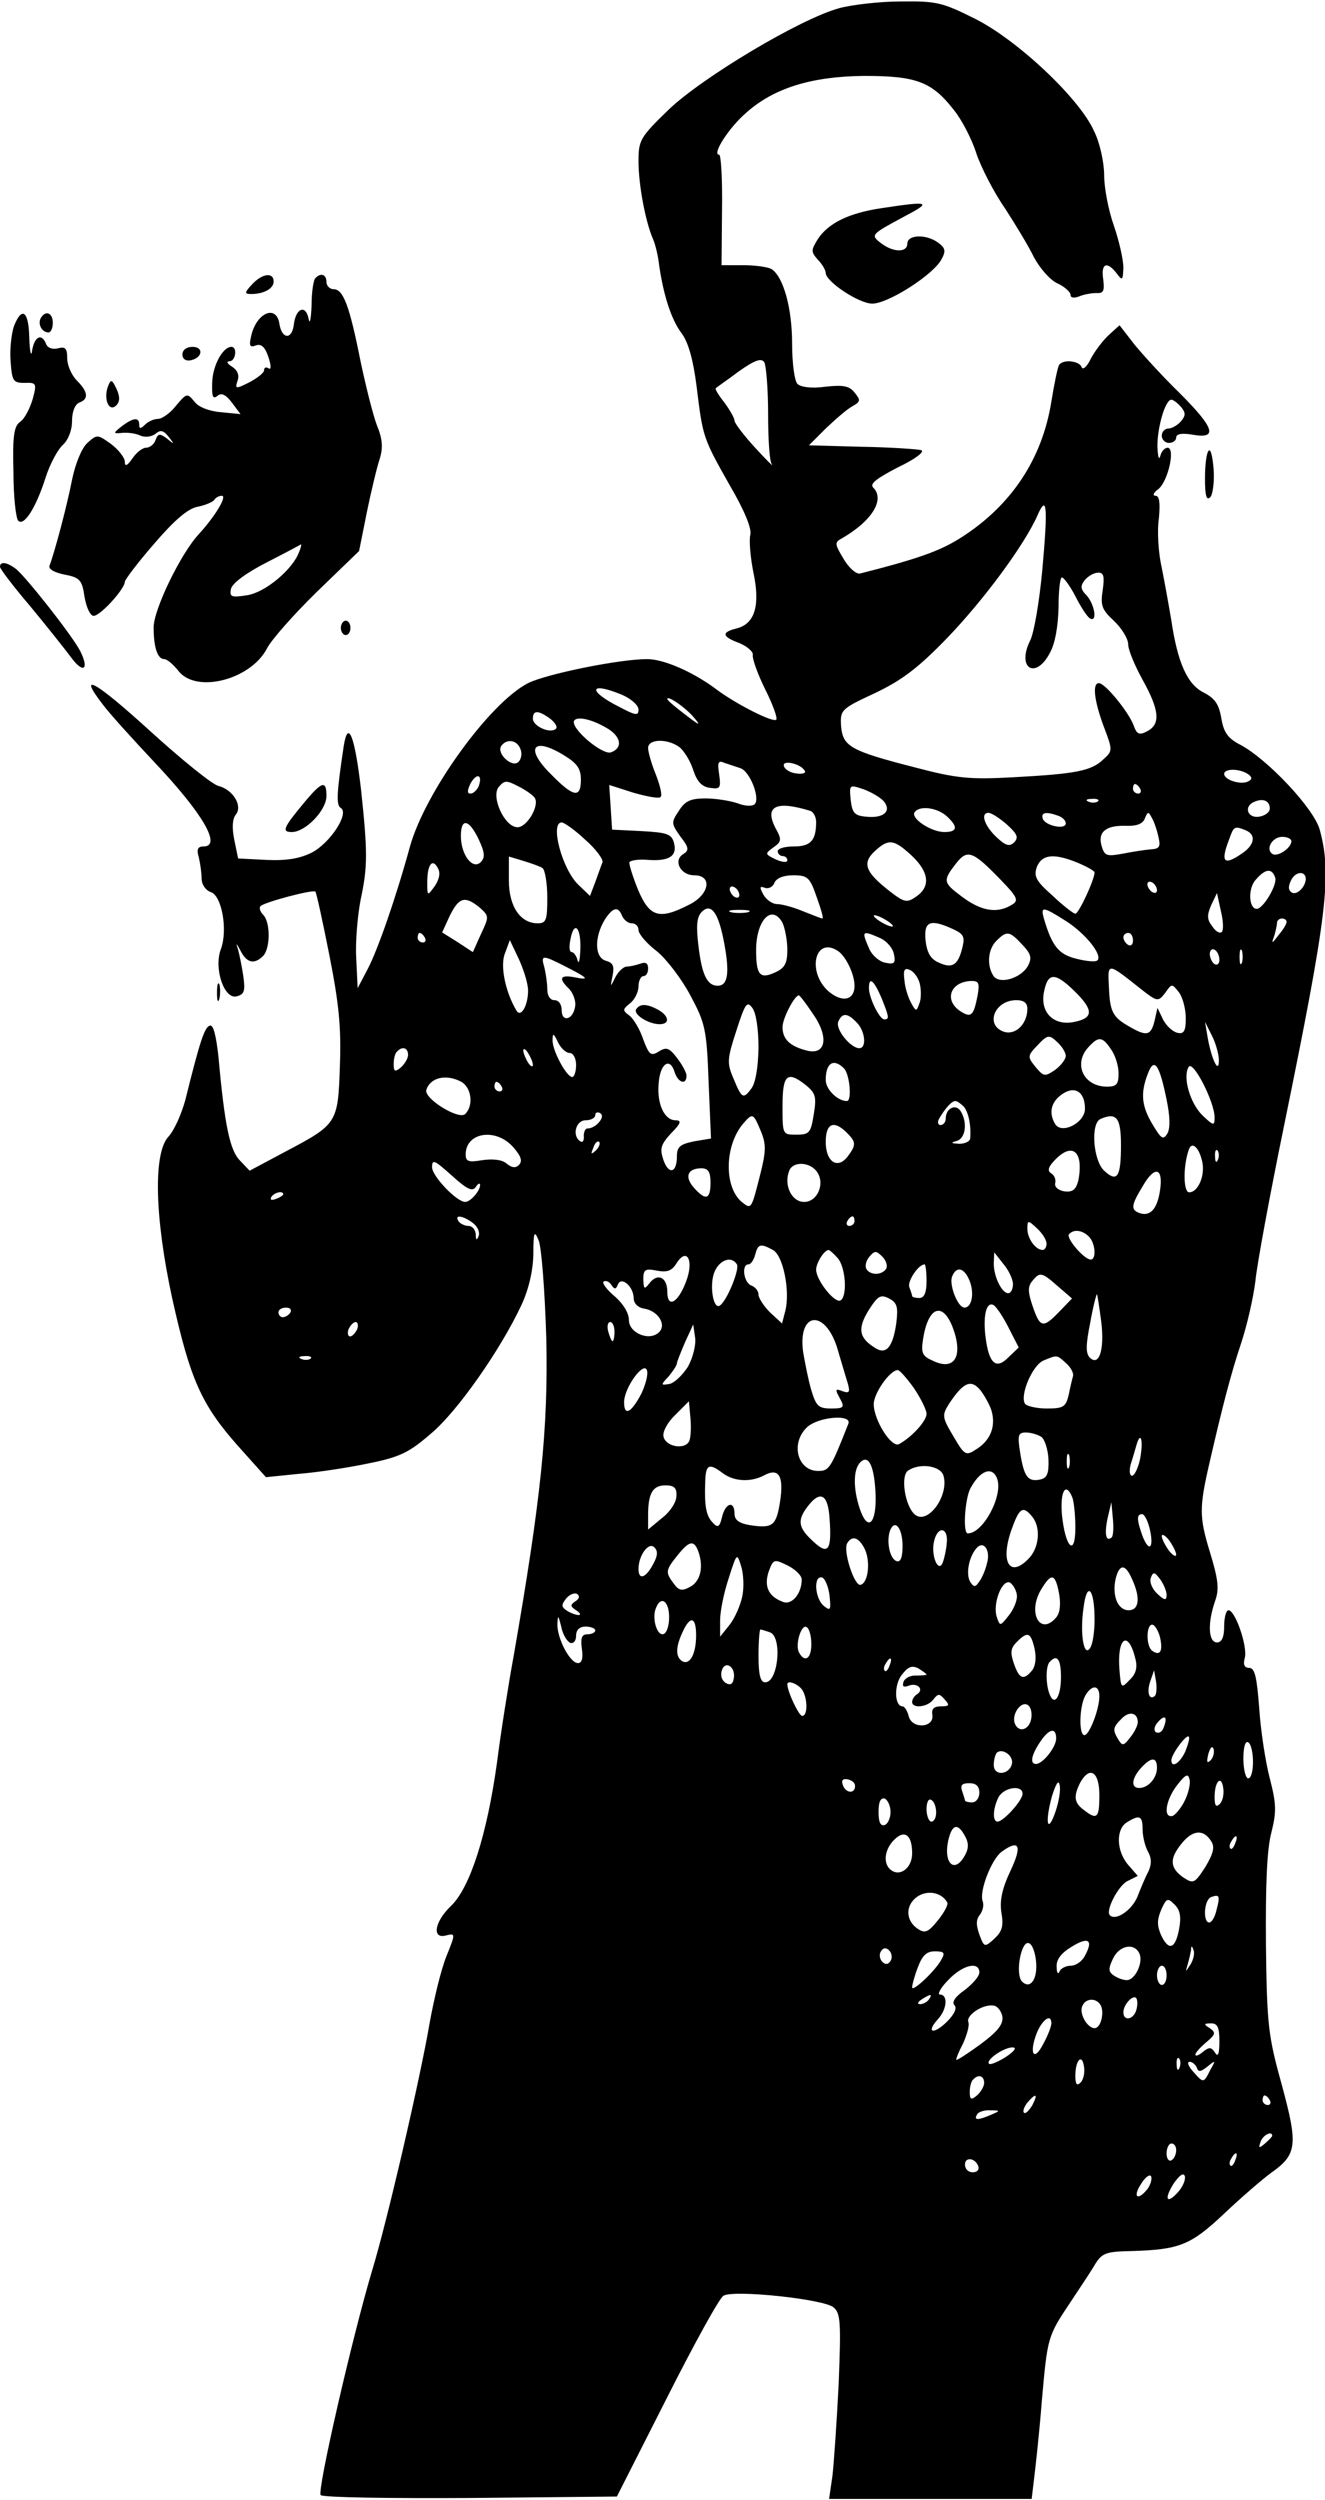 <?xml version="1.0" encoding="UTF-8" standalone="yes"?>
<svg version="1.0" xmlns="http://www.w3.org/2000/svg" width="72.93mm" height="137.514mm" viewBox="0 0 276 520" preserveAspectRatio="xMidYMid meet">
  <g transform="translate(0,520) scale(0.1,-0.1)" fill="#000000" stroke="none">
    <path d="M1748 5185 c-81 -22 -285 -144 -355 -211 -60 -58 -63 -64 -63 -108 0
-47 14 -124 30 -161 5 -11 11 -36 13 -55 9 -62 25 -113 47 -142 14 -19 24 -55
31 -110 13 -106 13 -107 69 -206 31 -53 46 -90 43 -103 -3 -11 0 -46 6 -77 15
-69 4 -108 -34 -118 -33 -8 -32 -17 6 -31 16 -7 29 -18 27 -25 -1 -7 10 -39
26 -71 16 -32 26 -60 23 -63 -6 -7 -81 31 -122 61 -50 38 -112 65 -147 65 -58
0 -210 -31 -248 -50 -80 -41 -214 -226 -246 -340 -29 -106 -67 -215 -88 -255
l-21 -40 -3 63 c-2 34 3 88 9 120 15 70 15 99 1 231 -13 111 -27 147 -36 90
-15 -100 -16 -123 -6 -129 18 -11 -22 -73 -61 -93 -24 -12 -52 -17 -94 -15
l-59 3 -8 39 c-5 25 -4 43 3 52 15 18 -5 52 -36 60 -13 3 -77 55 -142 114
-113 103 -153 126 -100 57 13 -18 62 -72 109 -122 102 -108 140 -175 102 -175
-12 0 -15 -6 -10 -22 3 -13 6 -33 6 -45 0 -12 8 -24 19 -28 23 -7 36 -79 21
-119 -15 -40 7 -105 33 -98 16 4 18 11 14 41 -3 20 -8 45 -11 56 -5 15 -4 15
5 -2 13 -26 29 -29 47 -11 15 15 16 70 0 86 -6 6 -9 15 -5 18 8 8 109 35 114
30 2 -2 15 -61 29 -132 20 -101 25 -151 22 -231 -4 -119 -5 -121 -113 -178
l-75 -40 -20 21 c-21 21 -32 72 -45 217 -5 45 -11 67 -18 64 -11 -3 -21 -34
-51 -155 -8 -29 -23 -63 -35 -76 -32 -34 -29 -168 8 -338 37 -166 60 -219 135
-304 l60 -67 69 7 c38 3 104 13 146 22 65 13 84 23 129 62 55 46 145 175 188
267 15 32 24 70 25 105 0 48 2 52 11 30 6 -14 13 -106 16 -205 4 -187 -11
-333 -68 -660 -11 -60 -27 -161 -35 -224 -21 -150 -56 -258 -95 -296 -35 -33
-41 -70 -11 -62 20 5 20 4 1 -43 -11 -27 -26 -89 -35 -139 -20 -117 -89 -415
-120 -516 -41 -137 -115 -459 -107 -467 5 -5 145 -7 313 -6 l304 3 104 205
c57 113 110 209 118 213 21 13 209 -7 229 -24 15 -12 16 -31 11 -159 -4 -80
-10 -166 -13 -192 l-7 -48 211 0 211 0 5 42 c3 24 11 96 16 160 12 136 12 136
60 208 20 30 44 66 52 80 14 22 23 25 74 26 101 3 124 12 194 78 36 34 80 72
98 85 54 38 56 58 22 183 -28 101 -31 123 -33 291 -1 125 2 198 11 233 11 44
11 60 -3 114 -9 34 -19 100 -22 146 -5 65 -9 84 -21 84 -10 0 -13 7 -9 21 6
24 -20 99 -34 99 -5 0 -9 -15 -9 -33 0 -23 -5 -34 -15 -34 -18 0 -20 40 -4 86
9 25 7 44 -11 103 -22 72 -22 92 -1 183 28 122 45 187 66 250 13 39 26 97 30
130 3 33 30 179 60 325 89 435 100 521 74 615 -12 44 -109 147 -166 177 -25
13 -34 25 -39 55 -5 29 -13 41 -36 53 -35 17 -55 63 -68 150 -5 30 -14 80 -20
110 -7 30 -10 76 -6 103 3 33 1 47 -7 47 -7 0 -4 7 6 14 20 16 36 86 19 86 -6
0 -13 -8 -15 -17 -3 -10 -5 -2 -6 18 -1 39 16 99 29 99 4 0 13 -7 20 -15 10
-12 10 -18 0 -30 -7 -8 -19 -15 -26 -15 -8 0 -14 -7 -14 -15 0 -8 7 -15 15
-15 8 0 15 5 15 11 0 8 12 10 35 6 52 -9 45 14 -27 86 -35 34 -77 80 -95 102
l-31 40 -22 -20 c-12 -11 -29 -33 -38 -50 -8 -17 -17 -24 -19 -17 -5 13 -39
17 -47 4 -3 -5 -10 -39 -16 -76 -19 -119 -83 -216 -188 -283 -44 -28 -89 -44
-211 -75 -8 -1 -23 12 -34 31 -18 30 -19 34 -4 42 63 36 91 81 66 106 -8 8 7
19 51 42 36 17 57 33 49 36 -8 2 -63 6 -124 7 l-110 3 35 35 c20 19 44 40 55
46 18 10 18 13 5 29 -11 14 -24 16 -61 12 -28 -4 -51 -1 -58 6 -6 6 -11 43
-11 84 0 73 -18 139 -43 155 -7 4 -33 8 -58 8 l-46 0 1 115 c1 63 -2 115 -6
115 -16 0 21 57 56 87 58 52 137 76 246 77 109 0 141 -12 187 -71 17 -21 38
-62 47 -91 10 -29 36 -80 59 -113 22 -34 50 -80 61 -103 12 -22 33 -47 49 -54
15 -7 27 -18 27 -24 0 -6 7 -7 18 -3 9 4 25 7 36 7 15 -1 17 5 14 29 -5 33 8
38 28 12 12 -16 13 -15 14 12 0 17 -9 56 -20 88 -11 31 -20 78 -20 104 0 27
-9 68 -21 92 -30 68 -160 190 -248 234 -68 34 -80 37 -155 36 -44 0 -102 -7
-128 -14z m-148 -845 c0 -53 3 -100 8 -105 4 -6 -12 10 -35 35 -23 25 -42 50
-43 56 0 6 -10 23 -21 38 -12 15 -20 28 -18 30 2 2 24 17 48 35 34 24 47 28
53 19 4 -7 8 -56 8 -108z m571 -326 c-6 -64 -17 -129 -25 -145 -29 -58 11 -83
41 -26 11 20 17 55 18 95 0 34 3 62 7 62 4 0 17 -18 28 -39 11 -22 24 -42 30
-46 16 -10 11 27 -6 47 -14 14 -14 20 -4 33 7 8 19 15 28 15 11 0 13 -8 9 -36
-5 -32 -2 -41 23 -64 17 -16 30 -38 30 -49 0 -12 14 -45 30 -74 35 -63 38 -92
10 -107 -17 -9 -22 -7 -29 13 -11 28 -59 87 -72 87 -14 0 -10 -36 10 -90 19
-50 19 -51 -1 -69 -25 -24 -58 -30 -188 -37 -91 -5 -118 -2 -202 20 -137 35
-152 44 -156 86 -2 34 -1 36 70 69 57 27 91 53 151 115 77 80 161 194 188 255
20 46 22 19 10 -115z m-876 -258 c19 -8 35 -22 35 -31 0 -13 -5 -13 -39 5 -68
34 -64 54 4 26z m150 -47 c16 -19 13 -18 -17 5 -21 16 -38 30 -38 33 0 8 36
-16 55 -38z m-299 -3 c10 -8 16 -17 12 -21 -11 -11 -48 5 -48 21 0 18 11 18
36 0z m122 -22 c26 -17 29 -39 5 -48 -18 -7 -86 51 -77 66 7 10 40 2 72 -18z
m-184 -41 c4 -9 2 -21 -4 -27 -13 -13 -46 17 -36 33 11 16 33 13 40 -6z m331
4 c10 -8 23 -29 29 -48 8 -24 18 -35 35 -37 21 -3 23 -1 19 28 -4 25 -2 30 11
24 9 -3 24 -8 33 -11 20 -6 42 -63 30 -75 -5 -5 -21 -4 -36 2 -15 5 -45 10
-66 10 -31 0 -43 -5 -56 -26 -16 -24 -16 -26 3 -53 18 -23 19 -29 6 -37 -21
-13 -6 -44 23 -44 39 0 32 -41 -12 -62 -61 -31 -81 -25 -105 32 -11 27 -19 53
-18 57 2 4 20 7 39 5 44 -3 61 8 54 35 -5 19 -14 22 -68 25 l-61 3 -3 47 -3
46 50 -16 c28 -8 54 -13 57 -9 4 3 -1 24 -10 47 -9 22 -16 47 -16 55 0 19 40
20 65 2z m-239 -18 c26 -16 34 -27 34 -50 0 -39 -15 -37 -62 11 -56 55 -38 80
28 39z m500 -31 c4 -5 -4 -8 -17 -6 -12 1 -24 8 -26 15 -5 14 34 6 43 -9z
m923 -7 c9 -6 10 -11 2 -15 -14 -9 -51 2 -51 15 0 11 30 12 49 0z m-1602 -26
c-4 -8 -11 -15 -17 -15 -7 0 -7 6 0 21 13 23 26 19 17 -6z m117 -24 c10 -16
-16 -61 -36 -61 -27 0 -56 64 -39 84 12 14 16 14 41 1 16 -8 31 -19 34 -24z
m727 -7 c17 -21 -1 -36 -37 -32 -24 2 -29 8 -32 35 -3 32 -3 32 27 22 16 -6
35 -17 42 -25z m534 26 c3 -5 1 -10 -4 -10 -6 0 -11 5 -11 10 0 6 2 10 4 10 3
0 8 -4 11 -10z m-88 -26 c-3 -3 -12 -4 -19 -1 -8 3 -5 6 6 6 11 1 17 -2 13 -5z
m358 -15 c0 -8 -10 -15 -22 -17 -25 -4 -33 22 -10 31 18 8 32 2 32 -14z m-957
-5 c6 -2 12 -12 12 -23 0 -38 -11 -51 -46 -51 -19 0 -34 -4 -34 -10 0 -5 5
-10 10 -10 6 0 10 -4 10 -9 0 -5 -11 -4 -24 2 -23 11 -23 12 -5 25 17 12 18
16 4 41 -23 45 2 57 73 35z m284 -11 c24 -22 23 -33 -5 -33 -27 0 -70 28 -62
41 10 15 47 10 67 -8z m125 -17 c22 -20 25 -27 16 -37 -10 -10 -18 -8 -38 11
-25 24 -33 50 -16 50 6 0 23 -11 38 -24z m107 18 c9 -3 16 -10 16 -16 0 -14
-43 -5 -48 10 -4 13 7 15 32 6z m209 -44 c5 -21 2 -25 -16 -26 -12 -1 -38 -5
-58 -9 -33 -6 -38 -5 -44 15 -9 29 7 44 49 43 24 -1 37 4 41 16 6 14 7 14 14
1 5 -8 11 -26 14 -40z m-1416 -5 c13 -28 14 -38 4 -48 -17 -16 -41 16 -41 55
0 38 17 35 37 -7z m222 -1 c22 -19 38 -41 36 -47 -3 -7 -9 -25 -15 -41 l-11
-29 -24 23 c-34 32 -60 130 -35 130 5 0 28 -16 49 -36z m1375 20 c23 -9 20
-30 -6 -48 -39 -27 -46 -19 -28 28 10 28 11 29 34 20z m96 -23 c0 -14 -28 -33
-39 -27 -16 10 -1 36 20 36 10 0 19 -4 19 -9z m-791 -30 c36 -34 40 -64 10
-85 -20 -14 -25 -13 -56 11 -50 39 -58 58 -31 83 29 27 40 25 77 -9z m186 -51
c33 -34 37 -42 25 -50 -32 -21 -66 -15 -107 16 -39 29 -39 33 -12 68 24 31 35
27 94 -34z m-955 25 c5 -3 10 -31 10 -61 0 -47 -2 -54 -20 -54 -36 0 -60 35
-60 89 l0 50 30 -9 c16 -5 34 -11 40 -15z m1115 11 c19 -8 35 -17 35 -20 0
-15 -33 -86 -40 -86 -4 0 -26 17 -48 38 -35 31 -39 40 -32 60 11 26 36 28 85
8z m-1339 -48 c-16 -22 -16 -22 -16 8 0 37 11 50 22 29 6 -10 3 -23 -6 -37z
m1750 18 c6 -14 -24 -65 -38 -66 -17 0 -19 43 -2 61 20 23 33 24 40 5z m64 -4
c-1 -17 -19 -34 -29 -28 -8 5 -8 13 -1 27 10 18 30 18 30 1z m-1019 -37 c9
-25 15 -45 12 -45 -2 0 -20 7 -40 15 -19 8 -44 15 -54 15 -10 0 -23 9 -29 20
-8 15 -8 18 3 14 8 -3 17 2 20 10 4 10 19 16 39 16 30 0 35 -4 49 -45z m709
14 c0 -6 -4 -7 -10 -4 -5 3 -10 11 -10 16 0 6 5 7 10 4 6 -3 10 -11 10 -16z
m-870 -10 c0 -6 -4 -7 -10 -4 -5 3 -10 11 -10 16 0 6 5 7 10 4 6 -3 10 -11 10
-16z m1005 -77 c-4 -4 -13 1 -20 12 -11 14 -11 23 -2 44 l12 25 8 -37 c5 -20
6 -40 2 -44z m-1546 51 c20 -18 20 -19 3 -55 l-17 -38 -32 21 -32 20 16 35
c19 38 31 42 62 17z m510 -77 c11 -60 7 -86 -14 -86 -22 0 -33 23 -40 82 -5
41 -4 60 6 71 20 21 36 0 48 -67z m-213 59 c4 -8 12 -15 20 -15 8 0 14 -6 14
-14 0 -8 17 -28 38 -44 20 -16 52 -58 70 -92 31 -58 34 -70 38 -180 l5 -118
-36 -6 c-28 -6 -35 -11 -35 -31 0 -35 -17 -39 -28 -8 -8 24 -6 32 16 56 21 21
22 27 9 27 -23 0 -39 34 -35 77 3 41 23 55 33 24 7 -23 25 -29 25 -8 0 6 -9
23 -20 37 -16 21 -22 23 -38 13 -16 -10 -20 -7 -32 25 -7 21 -20 43 -29 50
-15 11 -14 13 2 26 9 7 17 23 17 35 0 11 5 21 10 21 6 0 10 7 10 16 0 11 -5
14 -16 10 -9 -3 -21 -6 -28 -6 -7 0 -18 -10 -24 -22 -11 -22 -11 -22 -6 3 4
20 1 27 -14 31 -24 7 -24 50 -2 86 17 26 28 28 36 7z m262 8 c-10 -2 -26 -2
-35 0 -10 3 -2 5 17 5 19 0 27 -2 18 -5z m662 -18 c41 -26 77 -71 66 -82 -3
-4 -23 -2 -43 3 -37 9 -51 25 -68 82 -8 28 -4 28 45 -3z m-590 -4 c5 -11 10
-36 10 -56 0 -28 -5 -38 -25 -47 -32 -15 -40 -6 -40 46 0 63 33 97 55 57z
m230 -7 c0 -2 -9 0 -20 6 -11 6 -20 13 -20 16 0 2 9 0 20 -6 11 -6 20 -13 20
-16z m820 9 c0 -5 -8 -17 -17 -28 -14 -18 -15 -18 -9 -2 3 10 6 23 6 28 0 5 5
9 10 9 6 0 10 -3 10 -7z m-695 -15 c22 -10 25 -16 20 -37 -9 -38 -21 -46 -49
-33 -17 7 -25 20 -28 46 -4 40 9 46 57 24z m-776 -40 c-1 -24 -3 -35 -6 -25
-2 9 -8 17 -12 17 -5 0 -6 11 -3 25 7 41 22 29 21 -17z m-324 22 c3 -5 1 -10
-4 -10 -6 0 -11 5 -11 10 0 6 2 10 4 10 3 0 8 -4 11 -10z m949 -1 c13 -6 26
-21 28 -33 4 -19 1 -22 -18 -18 -12 2 -27 15 -33 28 -17 39 -16 40 23 23z
m295 -13 c19 -20 21 -28 12 -45 -15 -26 -60 -39 -72 -20 -14 22 -11 56 7 73
21 21 27 20 53 -8z m231 8 c0 -8 -4 -12 -10 -9 -5 3 -10 10 -10 16 0 5 5 9 10
9 6 0 10 -7 10 -16z m-1260 -104 c0 -31 -15 -57 -24 -42 -23 38 -35 94 -24
120 l10 27 19 -40 c10 -22 19 -51 19 -65z m646 82 c16 -11 34 -48 34 -72 0
-31 -27 -36 -56 -10 -44 42 -25 114 22 82z m794 -18 c0 -8 -4 -12 -10 -9 -5 3
-10 13 -10 21 0 8 5 12 10 9 6 -3 10 -13 10 -21z m47 -6 c-3 -7 -5 -2 -5 12 0
14 2 19 5 13 2 -7 2 -19 0 -25z m-1407 -9 c47 -24 49 -28 15 -21 -29 5 -32 -3
-9 -25 8 -9 14 -25 12 -36 -4 -28 -28 -34 -28 -8 0 12 -6 21 -15 21 -9 0 -15
9 -15 23 0 12 -3 32 -6 45 -8 27 -5 27 46 1z m736 -35 c3 -13 3 -32 -1 -41 -6
-17 -7 -17 -17 1 -6 11 -13 32 -14 47 -3 22 0 27 11 22 8 -3 18 -16 21 -29z
m457 -8 c38 -30 39 -30 54 -11 14 20 14 20 29 1 8 -11 14 -35 14 -54 0 -26 -4
-33 -17 -30 -10 2 -23 14 -30 27 l-12 25 -6 -27 c-8 -32 -17 -33 -56 -10 -31
18 -37 30 -39 78 -3 54 -4 54 63 1z m-135 -7 c40 -39 40 -56 1 -64 -44 -10
-74 20 -64 64 8 39 23 39 63 0z m-402 -14 c16 -40 17 -45 6 -45 -10 0 -32 45
-32 65 0 25 10 17 26 -20z m200 3 c-8 -40 -13 -45 -34 -32 -37 23 -23 63 22
64 15 0 17 -5 12 -32z m-343 -36 c34 -48 28 -87 -12 -77 -36 9 -51 24 -51 49
0 18 25 66 34 66 2 0 15 -17 29 -38z m-113 -71 c-1 -42 -6 -73 -15 -85 -17
-23 -20 -21 -38 23 -13 30 -12 40 7 98 18 56 22 62 33 47 8 -10 13 -45 13 -83z
m560 81 c0 -31 -24 -55 -48 -48 -41 13 -21 66 25 66 16 0 23 -6 23 -18z m-356
-28 c18 -17 22 -54 6 -54 -18 0 -50 39 -44 55 8 19 19 19 38 -1z m755 -79 c0
-30 -15 1 -23 45 l-6 35 15 -30 c8 -16 14 -39 14 -50z m-1352 15 c7 0 13 -11
13 -25 0 -14 -4 -25 -8 -25 -12 0 -42 56 -41 77 0 15 2 15 11 -4 6 -13 17 -23
25 -23z m1033 -6 c0 -7 -10 -20 -22 -29 -22 -15 -24 -14 -41 6 -17 21 -17 23
4 45 21 22 24 23 41 7 10 -9 18 -22 18 -29z m94 14 c9 -12 16 -35 16 -50 0
-23 -4 -28 -24 -28 -49 0 -71 47 -39 82 21 23 29 23 47 -4z m-1464 -12 c0 -7
-7 -19 -15 -26 -12 -10 -15 -9 -15 7 0 11 3 23 7 26 11 12 23 8 23 -7z m260
-21 c0 -5 -5 -3 -10 5 -5 8 -10 20 -10 25 0 6 5 3 10 -5 5 -8 10 -19 10 -25z
m648 -7 c12 -12 17 -68 6 -68 -19 0 -44 24 -44 44 0 35 16 46 38 24z m672 -65
c7 -34 8 -58 2 -70 -9 -15 -13 -12 -31 18 -23 38 -26 65 -10 106 13 35 24 20
39 -54z m100 -37 c0 -18 -2 -18 -25 4 -26 25 -42 80 -29 101 9 15 54 -73 54
-105z m-1569 74 c21 -12 26 -49 8 -67 -13 -13 -86 32 -81 50 8 26 41 34 73 17z
m719 -8 c19 -16 21 -24 15 -60 -6 -38 -9 -42 -36 -42 -29 0 -29 0 -29 60 0 66
10 74 50 42z m-635 -2 c3 -5 1 -10 -4 -10 -6 0 -11 5 -11 10 0 6 2 10 4 10 3
0 8 -4 11 -10z m1215 -46 c0 -29 -48 -54 -62 -32 -14 23 -9 46 14 62 27 19 48
5 48 -30z m-252 4 c10 -13 15 -40 13 -65 0 -7 -11 -12 -23 -12 -17 1 -19 2 -5
6 18 5 23 38 8 62 -10 16 -31 6 -31 -15 0 -8 -5 -14 -11 -14 -5 0 -7 6 -3 13
13 22 26 37 34 37 4 0 12 -6 18 -12z m-761 -33 c-6 -7 -16 -12 -22 -12 -5 1
-9 -6 -9 -15 1 -10 -2 -15 -7 -12 -18 11 -10 44 11 44 11 0 20 5 20 11 0 5 4
7 10 4 6 -4 5 -11 -3 -20z m338 -18 c11 -27 11 -41 -2 -92 -18 -71 -18 -71
-38 -55 -37 31 -36 117 3 163 20 23 21 22 37 -16z m750 -29 c0 -67 -8 -78 -35
-53 -23 21 -29 100 -7 108 33 14 42 2 42 -55z m-571 26 c19 -19 20 -25 2 -49
-21 -28 -46 -12 -46 30 0 39 17 46 44 19z m-695 -30 c16 -18 20 -29 12 -37 -7
-7 -15 -6 -26 3 -9 8 -28 10 -50 7 -29 -5 -35 -3 -35 12 0 46 63 56 99 15z
m172 -7 c-10 -9 -11 -8 -5 6 3 10 9 15 12 12 3 -3 0 -11 -7 -18z m1263 -22 c7
-29 -8 -65 -27 -65 -12 0 -13 53 -1 88 6 19 21 7 28 -23z m-256 1 c2 -10 1
-29 -2 -42 -5 -19 -12 -24 -29 -22 -12 2 -21 9 -19 17 2 8 -2 17 -9 21 -8 5
-5 14 10 29 25 25 44 23 49 -3z m289 2 c-3 -8 -6 -5 -6 6 -1 11 2 17 5 13 3
-3 4 -12 1 -19z m-1546 -57 c5 8 9 9 9 4 0 -12 -20 -35 -31 -35 -18 0 -69 54
-69 72 0 18 5 15 41 -17 32 -29 43 -34 50 -24z m709 34 c20 -24 4 -65 -25 -65
-26 0 -43 35 -31 65 7 19 40 19 56 0z m-220 -25 c0 -35 -10 -38 -34 -11 -21
23 -14 41 15 41 14 0 19 -7 19 -30z m936 -18 c-6 -38 -21 -53 -43 -45 -18 7
-17 16 8 57 25 43 43 37 35 -12z m-1826 -6 c0 -2 -7 -7 -16 -10 -8 -3 -12 -2
-9 4 6 10 25 14 25 6z m394 -59 c11 -8 16 -20 13 -28 -4 -10 -6 -9 -6 4 -1 9
-7 17 -15 17 -8 0 -18 5 -21 10 -9 14 8 12 29 -3z m796 3 c0 -5 -5 -10 -11
-10 -5 0 -7 5 -4 10 3 6 8 10 11 10 2 0 4 -4 4 -10z m400 -47 c0 -7 -4 -13 -8
-13 -15 0 -32 24 -32 44 0 18 1 19 20 1 11 -10 20 -24 20 -32z m88 15 c14 -14
16 -48 4 -48 -14 0 -53 46 -45 53 10 11 28 8 41 -5z m-658 -28 c21 -11 36 -84
26 -126 l-7 -27 -25 23 c-13 13 -24 30 -24 37 0 8 -7 16 -15 19 -16 6 -21 44
-6 44 5 0 11 9 14 20 6 23 11 24 37 10z m134 -16 c17 -17 22 -79 7 -89 -12 -7
-51 42 -51 64 0 14 17 41 26 41 2 0 10 -7 18 -16z m102 -23 c-9 -14 -33 -14
-41 -1 -4 6 -1 18 6 26 11 13 14 13 27 0 8 -8 11 -19 8 -25z m-417 -27 c-17
-45 -39 -56 -39 -21 0 30 -20 40 -37 18 -11 -14 -12 -13 -13 8 0 20 4 23 28
18 21 -4 31 -1 41 15 22 35 37 6 20 -38z m681 -5 c0 -10 -4 -19 -10 -19 -13 0
-30 34 -30 62 l1 23 19 -24 c11 -13 20 -32 20 -42z m-575 41 c6 -10 -21 -77
-36 -86 -14 -8 -22 46 -10 72 11 24 35 32 46 14z m395 -35 c0 -24 -5 -35 -15
-35 -8 0 -15 2 -15 4 0 2 -3 11 -6 19 -4 12 19 47 32 47 2 0 4 -16 4 -35z m90
0 c10 -26 4 -55 -11 -55 -14 0 -32 47 -26 64 9 24 26 19 37 -9z m184 -11 l29
-25 -28 -29 c-33 -34 -39 -32 -55 16 -9 27 -9 38 0 49 16 20 20 19 54 -11z
m-917 4 c7 18 33 -4 33 -29 0 -10 9 -19 21 -21 29 -4 48 -33 32 -49 -20 -20
-63 -2 -63 25 0 15 -12 34 -29 49 -17 14 -27 28 -24 31 4 3 11 1 16 -6 7 -11
10 -10 14 0z m580 -80 c-7 -50 -21 -67 -44 -52 -34 21 -37 40 -14 78 20 31 25
34 43 25 17 -9 19 -18 15 -51z m427 2 c7 -59 -5 -93 -24 -74 -9 9 -8 28 1 73
6 34 13 60 14 59 1 -2 5 -28 9 -58z m-193 -12 l21 -41 -21 -20 c-26 -27 -41
-14 -48 41 -6 46 2 76 17 67 6 -4 20 -25 31 -47z m-1496 32 c-3 -5 -10 -10
-16 -10 -5 0 -9 5 -9 10 0 6 7 10 16 10 8 0 12 -4 9 -10z m1385 -48 c13 -49
-6 -72 -46 -53 -23 10 -26 16 -21 47 12 74 47 77 67 6z m-244 -33 c7 -24 16
-54 20 -67 5 -18 3 -21 -11 -16 -15 6 -16 4 -6 -14 11 -20 9 -22 -18 -22 -26
0 -31 5 -41 38 -6 20 -13 56 -17 79 -12 88 49 90 73 2z m-1002 46 c-4 -8 -10
-15 -15 -15 -4 0 -6 7 -3 15 4 8 10 15 15 15 4 0 6 -7 3 -15z m536 -5 c0 -11
-2 -20 -4 -20 -2 0 -6 9 -9 20 -3 11 -1 20 4 20 5 0 9 -9 9 -20z m153 -73
c-11 -17 -28 -34 -39 -36 -18 -3 -18 -2 -1 16 9 11 17 23 17 27 0 3 8 23 17
44 l17 37 4 -28 c2 -15 -5 -42 -15 -60z m-786 17 c-3 -3 -12 -4 -19 -1 -8 3
-5 6 6 6 11 1 17 -2 13 -5z m1574 -10 c10 -9 16 -21 14 -27 -2 -7 -6 -24 -9
-39 -6 -25 -11 -28 -46 -28 -21 0 -42 5 -45 10 -11 18 16 81 39 90 29 12 27
12 47 -6z m-885 -63 c-21 -40 -36 -48 -36 -18 0 31 43 89 48 65 2 -9 -4 -30
-12 -47z m568 11 c14 -21 26 -45 26 -53 0 -15 -30 -48 -57 -63 -16 -9 -53 50
-53 83 0 23 34 71 50 71 4 0 19 -17 34 -38z m162 -49 c8 -31 -3 -59 -31 -77
-23 -15 -25 -15 -49 26 -24 40 -24 44 -9 68 30 45 46 52 66 27 9 -12 20 -32
23 -44z m-630 -60 c-8 -20 -50 -13 -54 9 -2 10 9 30 25 45 l28 28 3 -33 c2
-19 1 -41 -2 -49z m331 35 c-37 -94 -40 -98 -63 -98 -42 0 -58 56 -24 90 23
23 96 29 87 8z m402 -27 c7 -5 14 -26 15 -47 1 -30 -3 -39 -18 -42 -25 -5 -33
6 -41 56 -6 37 -4 42 12 42 10 0 24 -4 32 -9z m206 -45 c-4 -20 -12 -36 -17
-36 -5 0 -6 10 -3 23 4 12 9 30 12 40 9 32 15 11 8 -27z m-148 -18 c-3 -7 -5
-2 -5 12 0 14 2 19 5 13 2 -7 2 -19 0 -25z m-403 -61 c1 -59 -17 -73 -33 -26
-14 42 -14 82 1 97 18 18 30 -10 32 -71z m-318 48 c23 -17 58 -19 86 -4 30 16
41 -1 33 -54 -8 -51 -15 -57 -62 -50 -24 4 -33 11 -33 24 0 28 -19 23 -26 -7
-5 -21 -9 -23 -19 -12 -14 14 -18 34 -16 86 1 36 8 39 37 17z m459 -4 c13 -41
-32 -104 -59 -82 -21 17 -31 82 -14 92 24 16 66 10 73 -10z m112 -7 c13 -35
-29 -114 -61 -114 -11 0 -6 71 5 93 20 38 46 48 56 21z m-668 -36 c0 -13 -13
-33 -30 -46 l-29 -24 0 30 c0 46 10 62 36 62 18 0 24 -5 23 -22z m825 -4 c3
-9 6 -36 6 -62 0 -62 -21 -42 -28 27 -4 49 8 70 22 35z m-506 -43 c5 -68 -3
-78 -37 -45 -30 28 -31 44 -3 77 23 26 37 15 40 -32z m588 -39 c-12 -11 -16 6
-9 39 l8 34 3 -33 c2 -19 1 -36 -2 -40z m-166 43 c18 -22 15 -62 -5 -85 -40
-44 -62 -13 -39 55 17 48 24 54 44 30z m245 -26 c9 -39 -1 -50 -15 -15 -12 34
-13 46 -1 46 5 0 12 -14 16 -31z m-515 -35 c0 -24 -4 -34 -12 -32 -15 5 -22
42 -14 64 10 25 26 5 26 -32z m92 5 c-1 -13 -5 -31 -8 -39 -9 -25 -26 15 -18
45 8 32 30 27 26 -6z m478 -23 c0 -6 -7 -2 -15 8 -8 11 -15 25 -15 30 0 6 7 2
15 -8 8 -11 15 -25 15 -30z m-650 14 c14 -26 9 -72 -7 -77 -13 -5 -38 72 -28
87 10 16 23 12 35 -10z m-440 -35 c-15 -28 -30 -33 -30 -9 0 28 21 57 33 45 8
-8 7 -18 -3 -36z m94 29 c12 -32 6 -63 -16 -75 -18 -10 -24 -8 -35 7 -17 23
-17 27 8 58 24 30 34 33 43 10z m602 -26 c-3 -13 -10 -30 -16 -38 -8 -12 -11
-13 -19 -1 -9 15 -4 49 12 69 15 19 31 -2 23 -30z m-510 -70 c-4 -18 -15 -44
-26 -58 l-20 -25 0 34 c0 19 8 58 18 88 17 53 17 53 26 24 5 -16 6 -45 2 -63z
m124 36 c0 -29 -20 -53 -38 -47 -31 11 -41 32 -31 63 10 27 11 27 40 13 16 -8
29 -21 29 -29z m688 1 c18 -39 15 -65 -7 -65 -23 0 -35 31 -27 66 8 31 20 31
34 -1z m72 -33 c0 -12 -4 -12 -19 2 -11 10 -17 25 -14 33 5 14 8 13 20 -3 7
-10 13 -24 13 -32z m-702 -2 c3 -30 2 -32 -12 -21 -19 16 -22 65 -3 59 6 -3
13 -20 15 -38z m478 5 c4 -22 2 -41 -6 -50 -33 -39 -60 9 -32 57 22 37 30 35
38 -7z m-88 -2 c2 -11 -6 -30 -16 -43 -19 -24 -19 -24 -26 -3 -8 26 10 76 27
71 6 -3 13 -14 15 -25z m162 -53 c0 -25 -4 -51 -9 -58 -13 -22 -22 28 -14 83
7 57 23 41 23 -25z m-1081 39 c-12 -8 -11 -11 1 -19 8 -5 11 -10 5 -10 -5 0
-16 4 -24 9 -12 8 -12 12 -2 25 7 9 18 13 23 10 6 -4 5 -10 -3 -15z m193 -16
c5 -23 -1 -53 -12 -53 -12 0 -21 31 -15 51 8 24 21 24 27 2z m-204 -71 c7 -2
12 5 12 15 0 12 7 19 20 19 11 0 20 -4 20 -8 0 -4 -7 -8 -16 -8 -12 0 -15 -7
-12 -30 3 -20 0 -30 -8 -30 -17 0 -44 52 -43 82 1 19 2 18 8 -6 3 -16 12 -31
19 -34z m262 16 c0 -39 -13 -63 -29 -54 -14 9 -14 29 1 61 16 35 28 31 28 -7z
m240 -19 c0 -29 -13 -39 -25 -18 -10 15 4 61 15 54 6 -3 10 -19 10 -36z m726
16 c7 -29 1 -41 -15 -30 -14 8 -14 55 -1 55 5 0 12 -11 16 -25z m-812 9 c26
-10 17 -104 -10 -104 -10 0 -14 15 -14 55 0 30 2 55 4 55 2 0 11 -3 20 -6z
m551 -34 c4 -19 2 -36 -5 -45 -18 -22 -27 -18 -38 14 -8 23 -7 32 6 45 23 23
29 20 37 -14z m210 -21 c5 -18 1 -32 -12 -44 -17 -18 -18 -18 -21 19 -6 69 18
87 33 25z m-512 -14 c-3 -9 -8 -14 -10 -11 -3 3 -2 9 2 15 9 16 15 13 8 -4z
m357 -24 c0 -42 -14 -62 -24 -35 -8 21 -8 59 1 67 15 16 23 5 23 -32z m-682
-5 c-2 -10 -7 -13 -17 -7 -8 6 -11 16 -7 27 8 21 30 4 24 -20z m402 10 c0 -1
-10 -2 -21 -2 -12 1 -24 -5 -27 -13 -3 -10 0 -12 11 -8 18 7 33 -8 17 -18 -5
-3 -10 -10 -10 -16 0 -14 32 -11 44 5 10 13 13 13 24 0 11 -12 9 -14 -8 -14
-14 0 -20 -5 -18 -17 5 -28 -42 -31 -49 -4 -3 12 -9 21 -13 21 -17 0 -18 44
-2 65 13 17 21 21 35 14 9 -6 17 -11 17 -13z m476 -44 c-12 -11 -18 7 -10 30
l8 23 4 -23 c2 -13 1 -26 -2 -30z m-738 16 c14 -14 16 -58 3 -58 -7 0 -31 51
-31 66 0 8 17 3 28 -8z m622 -17 c0 -27 -21 -81 -31 -81 -12 0 -11 57 1 81 13
24 30 25 30 0z m-142 -47 c-4 -23 -26 -30 -34 -10 -8 20 15 51 29 37 5 -5 7
-17 5 -27z m222 -7 c0 -7 -7 -21 -16 -32 -13 -17 -16 -18 -24 -5 -13 21 -12
26 6 44 16 17 34 13 34 -7z m54 -11 c-3 -9 -10 -13 -16 -10 -5 3 -4 12 3 20
15 18 22 13 13 -10z m-224 -23 c0 -18 -28 -53 -42 -53 -13 0 -10 18 8 45 19
29 34 32 34 8z m269 -27 c-11 -24 -29 -36 -29 -18 0 12 31 54 36 49 3 -2 -1
-16 -7 -31z m141 -22 c0 -19 -4 -34 -10 -34 -5 0 -10 18 -10 41 0 24 4 38 10
34 6 -3 10 -22 10 -41z m-88 4 c-8 -8 -9 -4 -5 13 4 13 8 18 11 10 2 -7 -1
-18 -6 -23z m-414 -7 c-5 -24 -38 -27 -38 -3 0 10 3 21 6 25 11 11 35 -5 32
-22z m302 -9 c0 -21 -18 -42 -37 -42 -18 0 -16 20 4 42 21 23 33 23 33 0z
m-120 -57 c0 -48 -5 -52 -32 -31 -21 15 -22 29 -8 57 20 36 40 23 40 -26z
m178 -11 c-7 -15 -19 -29 -25 -32 -21 -6 -15 33 9 64 18 23 23 25 26 11 2 -9
-3 -29 -10 -43z m-687 31 c1 -17 -18 -17 -25 0 -4 11 -1 15 10 13 8 -2 15 -7
15 -13z m418 -53 c-17 -50 -23 -25 -8 30 8 26 14 36 16 25 3 -9 -1 -34 -8 -55z
m342 15 c-8 -8 -11 -4 -11 14 0 33 14 47 18 19 2 -12 -1 -27 -7 -33z m-501 23
c0 -11 -7 -20 -15 -20 -8 0 -15 2 -15 4 0 2 -3 11 -6 20 -4 12 0 16 15 16 14
0 21 -6 21 -20z m90 -2 c0 -14 -40 -58 -52 -58 -11 0 -10 27 2 51 12 21 50 26
50 7z m-275 -38 c0 -13 -6 -25 -12 -27 -9 -3 -13 6 -13 27 0 21 4 30 13 28 6
-3 12 -15 12 -28z m95 -1 c0 -10 -4 -19 -10 -19 -5 0 -10 12 -10 26 0 14 4 23
10 19 6 -3 10 -15 10 -26z m430 -35 c0 -14 5 -35 11 -46 8 -14 8 -27 1 -42 -6
-11 -16 -35 -23 -53 -12 -28 -45 -50 -57 -38 -10 9 17 61 36 71 l22 11 -20 23
c-25 29 -26 75 -2 89 26 16 32 13 32 -15z m-370 -14 c8 -14 8 -26 0 -40 -21
-39 -45 -18 -35 30 8 35 20 38 35 10z m-110 -36 c0 -31 -26 -50 -45 -34 -18
15 -11 48 13 67 19 15 32 2 32 -33z m623 25 c8 -12 4 -26 -12 -53 -22 -34 -25
-36 -45 -23 -29 20 -31 39 -5 71 23 29 46 31 62 5z m50 -4 c-3 -9 -8 -14 -10
-11 -3 3 -2 9 2 15 9 16 15 13 8 -4z m-468 -57 c-18 -38 -23 -63 -19 -88 5
-28 1 -39 -15 -54 -20 -18 -21 -18 -31 9 -7 20 -7 31 1 41 6 8 9 20 6 28 -8
20 18 87 39 103 37 27 44 14 19 -39z m-132 -66 c3 -4 -6 -21 -19 -37 -20 -25
-27 -28 -41 -19 -27 17 -28 50 -2 68 21 14 50 9 62 -12z m561 -16 c-3 -14 -10
-26 -15 -26 -14 0 -11 48 4 53 17 6 19 3 11 -27z m-78 -40 c-8 -42 -22 -46
-38 -11 -8 19 -8 31 1 52 11 24 13 25 28 10 11 -11 14 -25 9 -51z m-196 -55
c-6 -12 -19 -21 -30 -21 -10 0 -21 -6 -23 -12 -3 -7 -6 -3 -6 10 -1 15 10 29
32 42 34 21 45 14 27 -19z m-102 -11 c4 -38 -12 -60 -29 -43 -15 15 -2 86 14
80 7 -2 13 -18 15 -37z m-303 0 c-5 -8 -11 -8 -17 -2 -6 6 -7 16 -3 22 5 8 11
8 17 2 6 -6 7 -16 3 -22z m519 14 c7 -19 -10 -54 -27 -54 -7 0 -18 4 -26 9
-12 8 -13 14 -3 35 13 29 46 35 56 10z m106 -21 c-11 -17 -11 -17 -6 0 3 10 6
24 7 30 0 9 2 9 5 0 3 -7 0 -20 -6 -30z m-519 10 c-12 -23 -61 -69 -61 -58 0
5 5 24 12 42 9 24 18 33 35 33 20 0 22 -3 14 -17z m79 -27 c0 -8 -14 -24 -31
-37 -19 -13 -27 -25 -21 -31 6 -6 0 -19 -15 -34 -28 -28 -45 -24 -20 4 20 21
22 52 5 52 -6 0 1 14 17 30 30 32 65 40 65 16z m390 -6 c0 -11 -4 -20 -10 -20
-5 0 -10 9 -10 20 0 11 5 20 10 20 6 0 10 -9 10 -20z m-495 -50 c-3 -5 -12
-10 -18 -10 -7 0 -6 4 3 10 19 12 23 12 15 0z m431 -25 c-7 -18 -26 -20 -26
-2 0 18 24 41 28 27 2 -6 1 -17 -2 -25z m-72 10 c6 -17 -2 -45 -14 -45 -15 0
-32 30 -26 45 7 19 32 19 40 0z m-206 -21 c2 -16 -10 -31 -45 -57 -26 -19 -49
-34 -51 -33 -1 2 5 17 14 34 8 18 14 38 11 45 -5 14 31 38 53 34 8 -1 16 -12
18 -23z m102 -14 c0 -6 -7 -25 -17 -43 -20 -39 -30 -19 -13 24 12 28 30 40 30
19z m350 -37 c0 -27 -3 -34 -9 -24 -8 12 -12 12 -25 2 -9 -8 -16 -10 -16 -6 0
4 10 15 23 26 19 16 20 20 7 29 -13 8 -13 10 3 10 13 0 17 -8 17 -37z m-445
-33 c-16 -10 -32 -17 -35 -14 -7 8 31 34 49 34 10 0 4 -8 -14 -20z m156 -53
c-8 -8 -11 -4 -11 14 0 33 14 47 18 19 2 -12 -1 -27 -7 -33z m206 31 c-3 -8
-6 -5 -6 6 -1 11 2 17 5 13 3 -3 4 -12 1 -19z m36 0 c3 -10 8 -9 22 2 17 14
18 14 6 -7 -14 -28 -14 -28 -36 -3 -10 11 -13 20 -7 20 6 0 12 -6 15 -12z
m-443 -32 c0 -7 -7 -19 -15 -26 -12 -10 -15 -9 -15 7 0 11 3 23 7 26 11 12 23
8 23 -7z m100 -47 c-7 -11 -14 -18 -17 -15 -3 3 0 12 7 21 18 21 23 19 10 -6z
m495 11 c3 -5 1 -10 -4 -10 -6 0 -11 5 -11 10 0 6 2 10 4 10 3 0 8 -4 11 -10z
m-580 -30 c-28 -12 -37 -12 -30 0 3 6 16 10 28 9 21 0 21 -1 2 -9z m585 -44
c0 -2 -7 -9 -15 -16 -13 -11 -14 -10 -9 4 5 14 24 23 24 12z m-200 -30 c0 -8
-4 -18 -10 -21 -5 -3 -10 3 -10 14 0 12 5 21 10 21 6 0 10 -6 10 -14z m123
-21 c-3 -9 -8 -14 -10 -11 -3 3 -2 9 2 15 9 16 15 13 8 -4z m-535 -13 c2 -7
-3 -12 -12 -12 -9 0 -16 7 -16 16 0 17 22 14 28 -4z m352 -47 c-21 -26 -31
-16 -13 11 9 15 19 21 21 15 2 -6 -2 -18 -8 -26z m64 -6 c-24 -27 -30 -15 -9
18 12 17 20 23 23 15 2 -7 -4 -22 -14 -33z"/>
    <path d="M1325 3101 c-6 -11 26 -31 49 -31 22 0 20 17 -3 30 -24 13 -38 13
-46 1z"/>
    <path d="M1838 4769 c-69 -10 -112 -31 -134 -64 -15 -24 -15 -27 0 -44 9 -9
16 -22 16 -27 0 -18 69 -64 97 -64 33 0 127 60 144 92 10 18 8 24 -7 35 -24
18 -64 17 -64 -2 0 -19 -29 -19 -55 1 -22 17 -21 18 48 55 59 31 54 33 -45 18z"/>
    <path d="M525 4610 c-16 -17 -16 -20 -2 -20 26 0 47 11 47 26 0 20 -24 17 -45
-6z"/>
    <path d="M657 4623 c-4 -3 -8 -29 -8 -57 -1 -28 -4 -41 -6 -28 -6 31 -27 23
-31 -12 -4 -32 -25 -30 -30 2 -6 40 -46 24 -58 -22 -6 -24 -4 -28 9 -23 11 4
19 -3 26 -24 6 -18 6 -27 1 -24 -6 4 -10 2 -10 -4 0 -5 -14 -16 -31 -25 -28
-14 -30 -14 -24 4 4 12 -1 22 -12 29 -10 6 -12 11 -5 11 13 0 17 30 4 30 -18
0 -39 -39 -40 -74 -1 -29 1 -36 11 -28 8 7 17 3 30 -14 l18 -24 -41 4 c-25 2
-47 11 -55 22 -15 18 -16 18 -38 -8 -12 -16 -30 -28 -38 -28 -8 0 -20 -5 -27
-12 -9 -9 -12 -9 -12 0 0 16 -12 15 -36 -3 -19 -15 -19 -16 1 -14 11 1 28 -1
38 -6 10 -4 23 -2 31 4 10 9 17 7 27 -6 13 -16 12 -17 -3 -4 -15 11 -19 11
-24 -3 -3 -9 -12 -16 -20 -16 -7 0 -20 -10 -28 -22 -11 -16 -16 -18 -16 -7 0
8 -13 25 -29 37 -28 20 -29 20 -49 2 -12 -11 -25 -43 -32 -77 -10 -52 -36
-150 -47 -179 -2 -7 11 -14 31 -18 32 -6 37 -11 42 -46 4 -23 12 -40 19 -40
14 0 65 56 65 71 0 4 27 40 61 79 42 49 70 73 90 77 16 3 32 10 35 14 3 5 10
9 16 9 12 0 -14 -43 -48 -80 -38 -41 -94 -157 -94 -194 0 -41 8 -66 22 -66 6
0 19 -11 30 -25 37 -47 150 -18 184 47 9 18 56 71 104 118 l88 85 16 80 c9 44
21 94 27 112 7 23 6 41 -6 70 -8 21 -23 81 -34 133 -23 116 -36 150 -56 150
-8 0 -15 7 -15 15 0 16 -12 20 -23 8z m-34 -570 c-13 -36 -70 -84 -108 -90
-33 -5 -37 -4 -34 13 3 12 31 33 74 55 39 20 71 37 72 38 1 0 0 -7 -4 -16z"/>
    <path d="M29 4523 c-5 -15 -9 -47 -7 -72 3 -42 5 -46 29 -46 25 1 26 -1 17
-34 -6 -20 -17 -41 -26 -47 -13 -9 -16 -30 -14 -104 0 -51 5 -97 10 -102 12
-12 37 27 57 90 9 28 25 58 36 68 11 10 19 30 19 49 0 20 6 35 15 39 20 7 19
22 -5 46 -11 11 -20 32 -20 46 0 21 -4 25 -19 21 -12 -3 -22 1 -25 9 -9 23
-24 16 -29 -13 -2 -16 -5 -4 -6 25 -1 56 -15 68 -32 25z"/>
    <path d="M85 4540 c-7 -12 2 -30 16 -30 5 0 9 9 9 20 0 21 -15 27 -25 10z"/>
    <path d="M380 4464 c0 -9 7 -14 17 -12 25 5 28 28 4 28 -12 0 -21 -6 -21 -16z"/>
    <path d="M225 4398 c-10 -26 2 -55 17 -40 8 8 8 18 1 34 -10 21 -12 21 -18 6z"/>
    <path d="M2518 4264 c-5 -4 -8 -30 -8 -58 0 -35 3 -47 11 -39 5 5 9 32 7 58
-2 26 -6 43 -10 39z"/>
    <path d="M0 4022 c0 -4 28 -41 63 -82 34 -41 72 -89 84 -105 26 -36 40 -28 20
12 -18 34 -112 153 -134 171 -19 14 -33 16 -33 4z"/>
    <path d="M710 3895 c0 -8 5 -15 10 -15 6 0 10 7 10 15 0 8 -4 15 -10 15 -5 0
-10 -7 -10 -15z"/>
    <path d="M635 3533 c-45 -54 -49 -63 -27 -63 28 0 72 45 72 75 0 33 -9 31 -45
-12z"/>
    <path d="M452 3135 c0 -16 2 -22 5 -12 2 9 2 23 0 30 -3 6 -5 -1 -5 -18z"/>
  </g>
</svg>